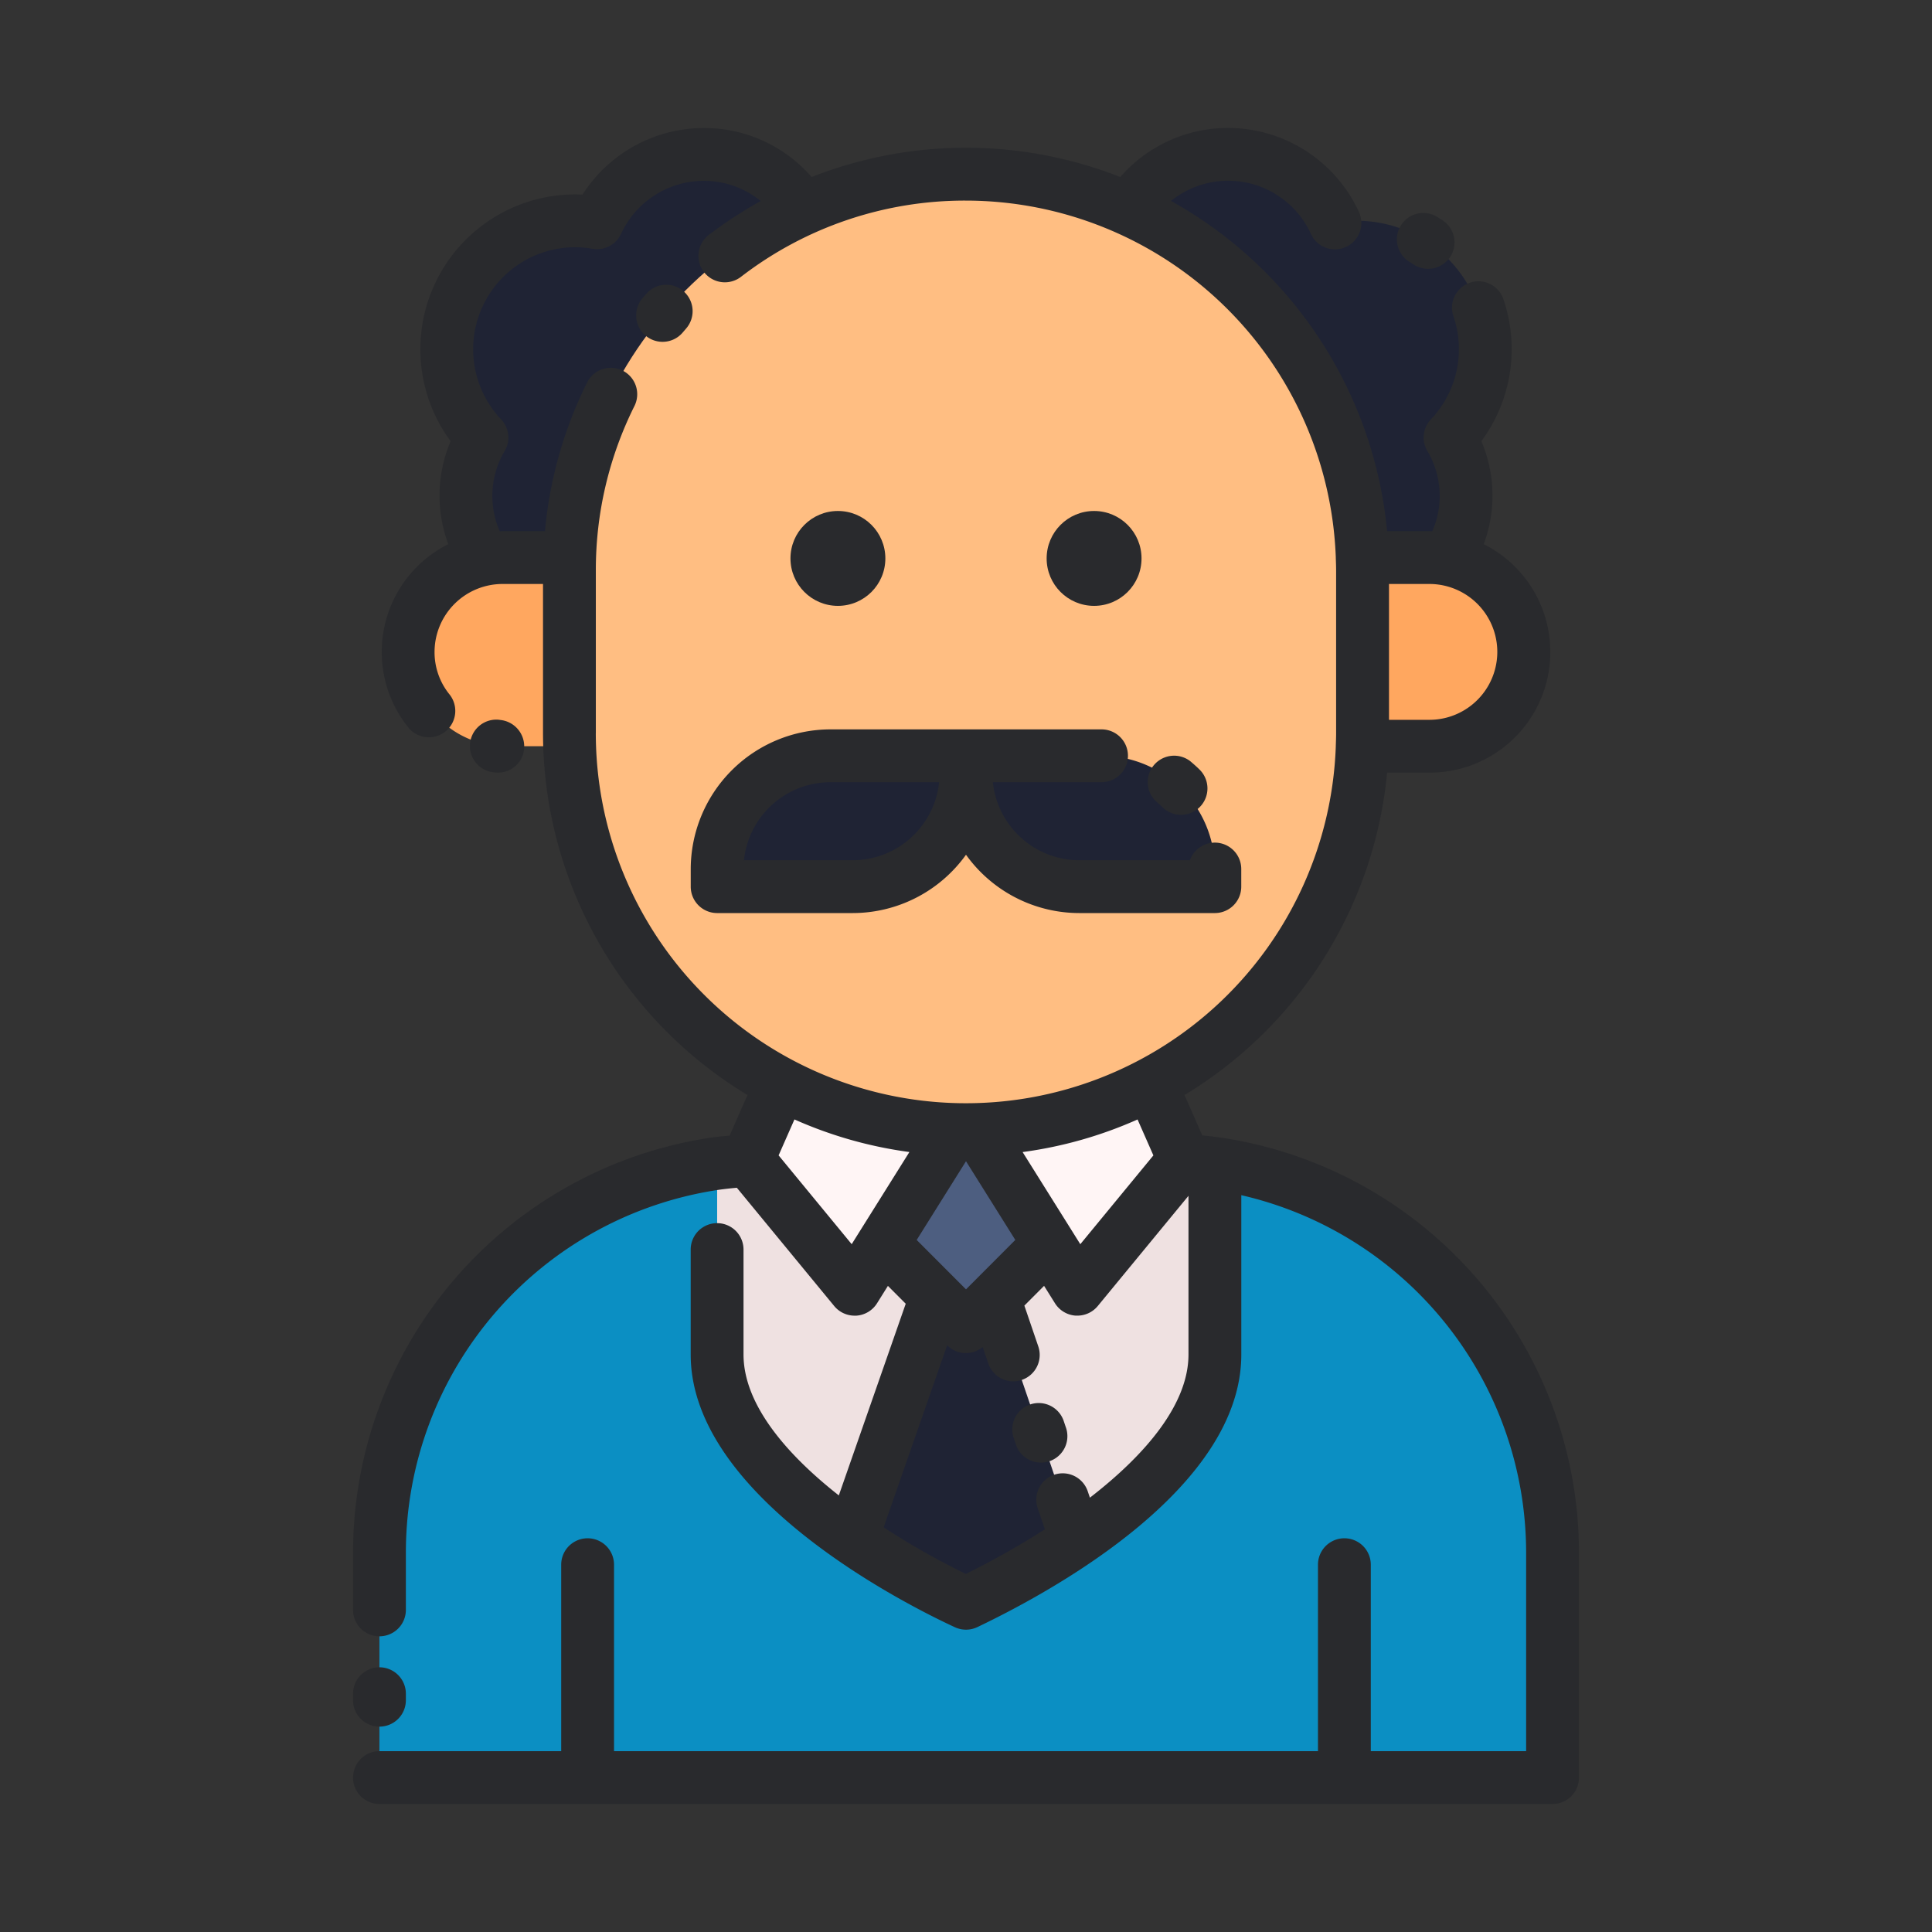 <svg xmlns="http://www.w3.org/2000/svg" xmlns:xlink="http://www.w3.org/1999/xlink" xmlns:svgjs="http://svgjs.com/svgjs" width="512" height="512" x="0" y="0" viewBox="0 0 128 128" style="enable-background:new 0 0 512 512" xml:space="preserve" class=""><rect x="0" y="0" width="128" height="128" fill="#333333" stroke="none"/><g><g xmlns="http://www.w3.org/2000/svg"><path d="m76.877 76.826h-25.754a25.986 25.986 0 0 0 -25.986 25.986v14.962h77.726v-14.962a25.986 25.986 0 0 0 -25.986-25.986z" fill="#0b8fc3" data-original="#ffbe40" style="" class=""></path><path d="m80.487 89.737v-12.656a26.22 26.22 0 0 0 -3.61-.255h-25.754a26.22 26.22 0 0 0 -3.61.255v12.656c0 9.105 16.487 16.487 16.487 16.487s16.487-7.382 16.487-16.487z" fill="#efe1e1" data-original="#efe1e1" style=""></path><path d="m63.937 80.424-7.483 21.464a52.527 52.527 0 0 0 7.546 4.336 52.668 52.668 0 0 0 7.32-4.18z" fill="#1f2334" data-original="#3c4465" style="" class=""></path><path d="m64 72.951-5.773 9.173 5.773 5.773 5.773-5.773z" fill="#4d5e80" data-original="#4d5e80" style=""></path><path d="m53.077 68.798-3.527 8.028 7.067 8.596 7.383-11.775z" fill="#fff5f5" data-original="#fff5f5" style=""></path><path d="m74.923 68.798-10.923 4.849 7.383 11.775 7.067-8.596z" fill="#fff5f5" data-original="#fff5f5" style=""></path><g fill="#3c4465"><path d="m46.628 25.793a7.784 7.784 0 1 0 -7.066-11.034 8.5 8.5 0 0 0 -7.627 14.229 7.643 7.643 0 1 0 12.822-.529 8.5 8.5 0 0 0 1.452-2.687c.139.008.277.021.419.021z" fill="#1f2334" data-original="#3c4465" style="" class=""></path><path d="m89.887 14.627a8.542 8.542 0 0 0 -1.449.132 7.781 7.781 0 1 0 -7.066 11.034c.142 0 .28-.013.419-.021a8.5 8.5 0 0 0 1.452 2.687 7.645 7.645 0 1 0 12.822.529 8.506 8.506 0 0 0 -6.178-14.361z" fill="#1f2334" data-original="#3c4465" style="" class=""></path></g><g fill="#ffa75f"><path d="m39.171 49.44v-12.5h-5.871a6.253 6.253 0 0 0 0 12.5z" fill="#ffa75f" data-original="#ffa75f" style=""></path><path d="m100.956 43.187a6.252 6.252 0 0 0 -6.256-6.252h-5.871v12.5h5.871a6.252 6.252 0 0 0 6.256-6.248z" fill="#ffa75f" data-original="#ffa75f" style=""></path></g><rect fill="#ffbe82" height="63.296" rx="26.274" width="52.548" x="37.726" y="11.54" data-original="#ffbe82" style="" class=""></rect><g fill="#3c4465"><path d="m64 51.233v-1.16h-8.977a7.509 7.509 0 0 0 -7.51 7.509v1.161h8.977a7.51 7.51 0 0 0 7.51-7.51z" fill="#1f2334" data-original="#3c4465" style="" class=""></path><path d="m80.487 58.743v-1.161a7.509 7.509 0 0 0 -7.51-7.509h-8.977v1.16a7.51 7.51 0 0 0 7.51 7.51z" fill="#1f2334" data-original="#3c4465" style="" class=""></path></g></g><g xmlns="http://www.w3.org/2000/svg" fill="#292a2d"><path d="m70.485 94.177a1.75 1.75 0 1 0 -3.312 1.129l.117.344a1.75 1.75 0 1 0 3.31-1.129z" fill="#292a2d" data-original="#292a2d" style="" class=""></path><circle cx="72.486" cy="36.997" r="3.143" fill="#292a2d" data-original="#292a2d" style="" class=""></circle><path d="m45.28 19.291a1.748 1.748 0 0 0 -2.468.181l-.255.3a1.75 1.75 0 0 0 2.681 2.25l.224-.262a1.75 1.75 0 0 0 -.182-2.469z" fill="#292a2d" data-original="#292a2d" style="" class=""></path><path d="m77 53.463a1.75 1.75 0 1 0 2.455-2.494c-.193-.19-.4-.372-.606-.545a1.75 1.75 0 0 0 -2.223 2.7q.198.163.374.339z" fill="#292a2d" data-original="#292a2d" style="" class=""></path><circle cx="55.514" cy="36.997" r="3.143" fill="#292a2d" data-original="#292a2d" style="" class=""></circle><path d="m25.14 119.52h13.752.039s.025 0 .038 0h50.062.038s.026 0 .039 0h13.752a1.75 1.75 0 0 0 1.75-1.75v-14.96a27.818 27.818 0 0 0 -23.884-27.464c-.359-.048-.717-.088-1.071-.122l-1.178-2.676a28.056 28.056 0 0 0 13.423-21.358h2.8a7.992 7.992 0 0 0 3.6-15.138 9.19 9.19 0 0 0 -.156-6.822 10.255 10.255 0 0 0 1.432-9.488 1.75 1.75 0 0 0 -3.3 1.158 6.756 6.756 0 0 1 -1.476 6.885 1.748 1.748 0 0 0 -.236 2.092 5.828 5.828 0 0 1 .329 5.322c-.063 0-.125-.009-.188-.009h-2.805a28.068 28.068 0 0 0 -14.317-21.878 6.029 6.029 0 0 1 9.265 2.179 1.75 1.75 0 1 0 3.179-1.464 9.561 9.561 0 0 0 -8.655-5.551 9.463 9.463 0 0 0 -7.151 3.252 27.922 27.922 0 0 0 -20.447 0 9.44 9.44 0 0 0 -7.144-3.248 9.568 9.568 0 0 0 -8.039 4.412c-.162-.008-.321-.012-.481-.012a10.259 10.259 0 0 0 -8.255 16.351 9.2 9.2 0 0 0 -.154 6.822 7.985 7.985 0 0 0 -2.609 12.193 1.75 1.75 0 0 0 2.708-2.215 4.439 4.439 0 0 1 -1.01-2.841 4.51 4.51 0 0 1 4.51-4.5h2.676v9.872a28.035 28.035 0 0 0 13.547 23.986l-1.185 2.691c-.356.034-.715.06-1.068.108a27.816 27.816 0 0 0 -23.88 27.463v3.85a1.75 1.75 0 0 0 3.5 0v-3.85a24.3 24.3 0 0 1 20.855-24c.349-.047.707-.085 1.073-.118l6.451 7.836a1.749 1.749 0 0 0 1.351.638h.113a1.753 1.753 0 0 0 1.371-.818l.723-1.155 1.18 1.182-4.433 12.7c-3.5-2.753-6.314-6.046-6.314-9.338v-6.95a1.75 1.75 0 0 0 -3.5 0v6.953c0 9.508 14.583 16.72 17.507 18.069a1.751 1.751 0 0 0 1.488-.01c5.257-2.512 17.485-9.3 17.485-18.059v-10.556a24.316 24.316 0 0 1 18.87 23.626v13.21h-10.291v-12.355a1.75 1.75 0 0 0 -3.5 0v12.355h-46.638v-12.355a1.75 1.75 0 0 0 -3.5 0v12.355h-12.041a1.75 1.75 0 0 0 0 3.5zm66.884-80.83h2.676a4.5 4.5 0 1 1 0 9h-2.676zm-52.548 9.872v-10.749a24.282 24.282 0 0 1 2.557-10.913 1.75 1.75 0 1 0 -3.133-1.563 27.675 27.675 0 0 0 -2.794 9.853h-2.806c-.064 0-.126.008-.189.01a5.837 5.837 0 0 1 .327-5.323 1.749 1.749 0 0 0 -.234-2.086 6.76 6.76 0 0 1 4.906-11.411 6.99 6.99 0 0 1 1.158.105 1.753 1.753 0 0 0 1.88-.993 6.055 6.055 0 0 1 5.482-3.512 5.974 5.974 0 0 1 3.77 1.338 28.327 28.327 0 0 0 -3.442 2.247 1.75 1.75 0 0 0 2.131 2.777 24.292 24.292 0 0 1 14.911-5.052 24.55 24.55 0 0 1 24.5 23.632v.018.03c.01.28.021.561.021.843v10.749c0 .285-.011.567-.021.85v.028.017a24.521 24.521 0 0 1 -49.026-.9zm36.939 27.987-4.842 5.883-.614-.981-.015-.024-3.194-5.1a27.76 27.76 0 0 0 7.616-2.159zm-9.148 5.6-3.267 3.274-3.267-3.272 3.267-5.216zm-10.211-.724-.015.024-.614.981-4.842-5.883 1.049-2.381a27.76 27.76 0 0 0 7.616 2.159zm21.684 8.315c0 3.237-2.752 6.563-6.531 9.485l-.136-.4a1.75 1.75 0 1 0 -3.312 1.13l.466 1.366a54.859 54.859 0 0 1 -5.238 2.955 50.614 50.614 0 0 1 -5.445-3.087l4.21-12.064.008.008a1.732 1.732 0 0 0 2.343.11l.362 1.06a1.75 1.75 0 1 0 3.312-1.13l-.912-2.673 1.306-1.309.723 1.155a1.753 1.753 0 0 0 1.371.818h.113a1.749 1.749 0 0 0 1.351-.638l6.009-7.3z" fill="#292a2d" data-original="#292a2d" style="" class=""></path><path d="m93.687 17.544a1.75 1.75 0 0 0 1.956-2.9c-.145-.1-.29-.191-.44-.282a1.75 1.75 0 0 0 -1.812 2.995c.1.058.199.122.296.187z" fill="#292a2d" data-original="#292a2d" style="" class=""></path><path d="m25.14 114.394a1.751 1.751 0 0 0 1.75-1.75v-.431a1.75 1.75 0 0 0 -3.5 0v.431a1.75 1.75 0 0 0 1.75 1.75z" fill="#292a2d" data-original="#292a2d" style="" class=""></path><path d="m71.51 60.493h8.977a1.75 1.75 0 0 0 1.75-1.75v-1.161a1.75 1.75 0 0 0 -3.4-.589h-7.327a5.767 5.767 0 0 1 -5.73-5.17h7.2a1.75 1.75 0 0 0 0-3.5h-17.958a9.27 9.27 0 0 0 -9.259 9.259v1.161a1.75 1.75 0 0 0 1.75 1.75h8.977a9.244 9.244 0 0 0 7.51-3.864 9.244 9.244 0 0 0 7.51 3.864zm-15.02-3.5h-7.2a5.767 5.767 0 0 1 5.729-5.17h7.2a5.767 5.767 0 0 1 -5.729 5.17z" fill="#292a2d" data-original="#292a2d" style="" class=""></path><path d="m33 51.19a1.733 1.733 0 0 0 1.731-1.74 1.763 1.763 0 0 0 -1.582-1.75 1.491 1.491 0 0 0 -.175-.021 1.75 1.75 0 0 0 -.243 3.491 1.9 1.9 0 0 0 .269.02z" fill="#292a2d" data-original="#292a2d" style="" class=""></path></g></g></svg>